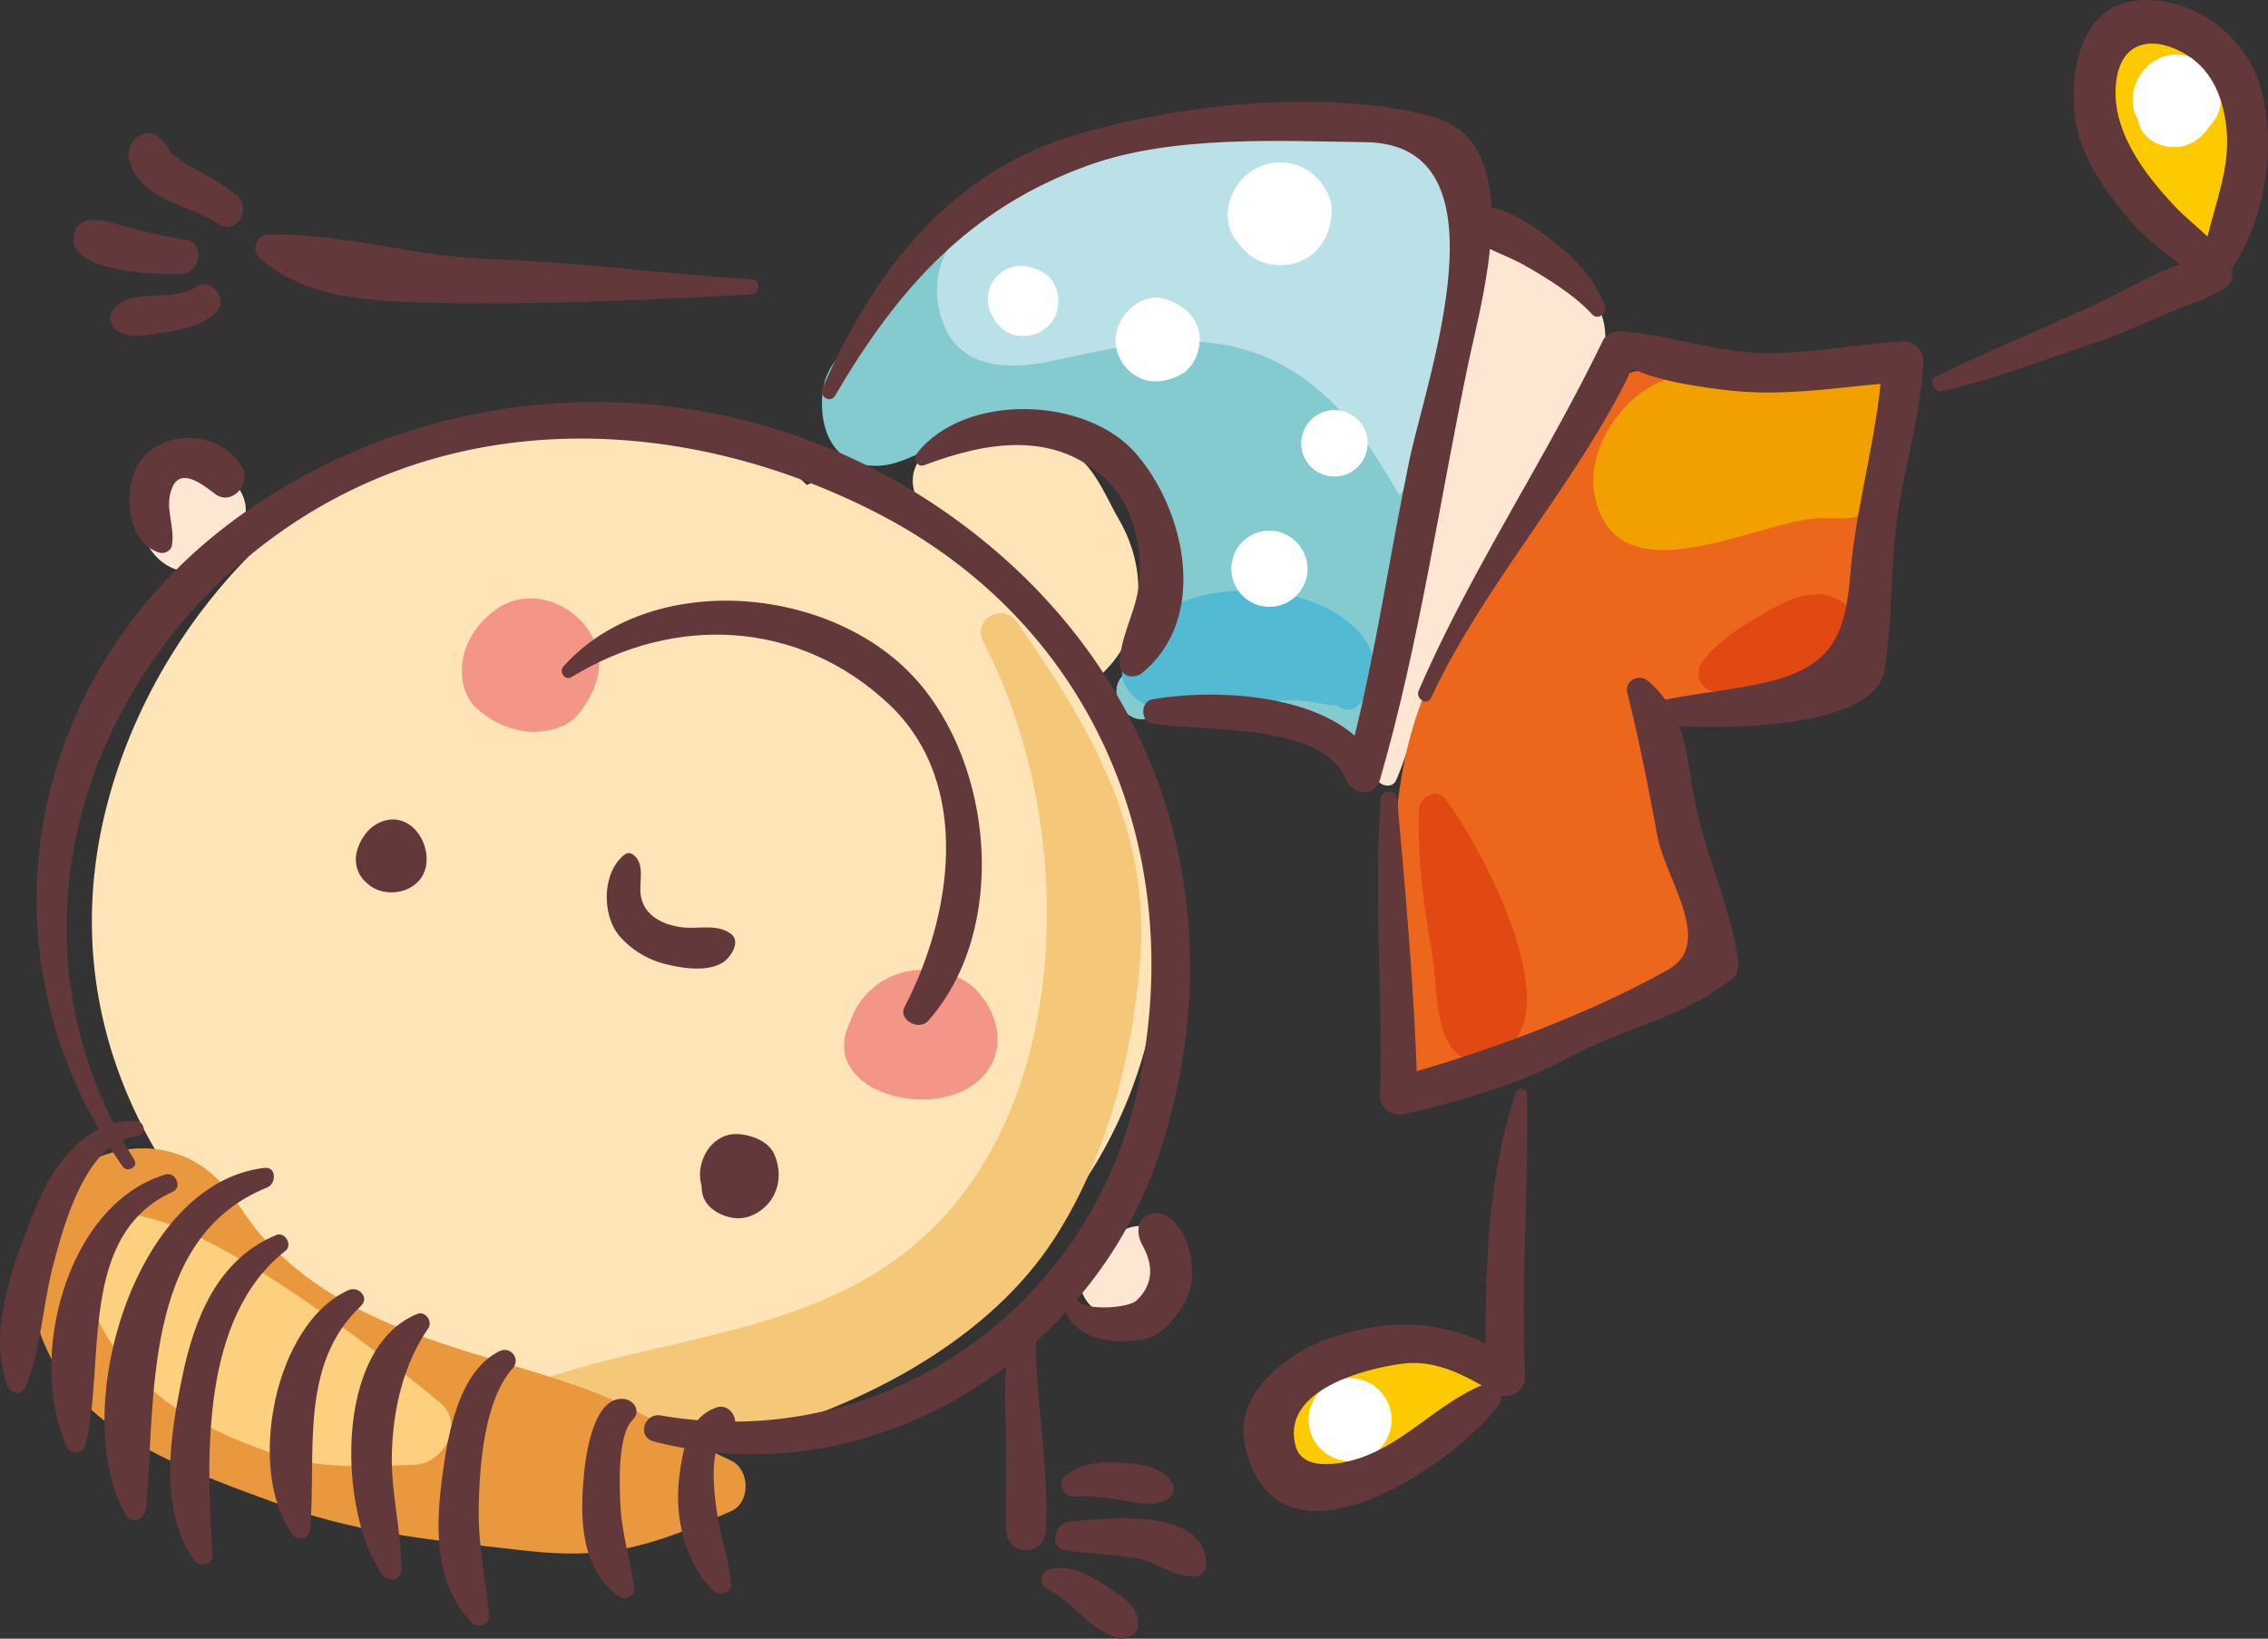 <svg xmlns="http://www.w3.org/2000/svg" viewBox="0 0 1918.89 1386.7"><rect x="0" y="0" width="1918.89" height="1386.7" fill="#333333" stroke="none"/><defs><style>.cls-1{fill:#ffe4b7;}.cls-2{fill:#fee7d2;}.cls-3{fill:#f5c778;}.cls-4{fill:#f39687;}.cls-5{fill:#e9983e;}.cls-6{fill:#ec671c;}.cls-7{fill:#fdca00;}.cls-8{fill:#83cbce;}.cls-9{fill:#53bad3;}.cls-10{fill:#e14812;}.cls-11{fill:#bae1e8;}.cls-12{fill:#f2a000;}.cls-13{fill:#fdd07f;}.cls-14{fill:#fff;}.cls-15{fill:#62383b;}</style></defs><title>Asset 12</title><g id="Layer_2" data-name="Layer 2"><g id="many_kids"><path class="cls-1" d="M576.47,1201.81c150.41-4.29,267.63-86.12,346.2-209.95,75.48-119,83.06-281.26,7.66-401.53-2.8-4.47-5.92-8.52-8.86-12.8a42.5,42.5,0,0,0,11-7.43c36.87-35,38.94-87.66,14.32-130.35-12-20.85-19.67-42.83-40-57.6-16-11.63-39.16-21.56-59.14-22.17-29.38-.91-89.48,19.09-72.35,61a63.09,63.09,0,0,0,10.65,17,31.89,31.89,0,0,0-1.67,3.78c-10.6-6.55-22.3-11.62-34.26-16.16-17.83-6.8-46.92-23.63-65.81-15.91-.51.22-1,.52-1.5.77-104.82-102.29-276.77-75.8-390.09-5.67-102.47,63.41-179,172.57-205.31,289.78C49.74,861.92,126.1,1013,257.48,1113,348.06,1181.88,464.62,1205,576.47,1201.81Z"/><path class="cls-2" d="M972.33,1038.52a29.74,29.74,0,0,0-29.21,8.2c-.74.51-1.48,1-2.25,1.51-.53.31-1.1.58-1.64.86a10.46,10.46,0,0,1-1.37.41c-17.78,4-28,24.19-23.33,41.07a33.62,33.62,0,0,0,15.35,20c11.18,6.55,22.45,5,33.7,0a53.17,53.17,0,0,0,11.29-6.88c.3-.17.62-.3.9-.47a.29.29,0,0,1,.05.13c.17-.12.28-.27.44-.37a26.82,26.82,0,0,0,5.14-3.94,26.31,26.31,0,0,0,4-5.41,40.34,40.34,0,0,0,6.34-12.53,39.22,39.22,0,0,0,2.56-13.68h-.68C993.21,1054.25,986.61,1042.44,972.33,1038.52Z"/><path class="cls-2" d="M151.5,482.69c18.66,5.11,42.2-3.47,50.06-21.95A75.45,75.45,0,0,0,207.92,434c1-15.52-9.28-27.12-20.91-35.44-5.66-4.05-13.74-5.57-21.59-5.11a44,44,0,0,0-24.11,4.75C105.18,415.91,114.87,472.6,151.5,482.69Z"/><path class="cls-2" d="M1181.19,660.26c9.27-20.79,13.52-42.28,24.13-62.27,5.09-9.56,9.53-22,12.4-34.9l0-.08c27.64-76.18,113.28-159.65,129.66-243.74a58.13,58.13,0,0,0-16.93-83.41c-7.88-4.76-15.65-5.31-22.38-3.17-4.07-10.47-11.45-20.28-24.08-29.41-13.41-9.7-29.64,3.64-30.51,17.5-3.64,57.9-38.39,118.25-37.86,175.41.54,57.69-24.22,106.71-28.92,162.62a12.3,12.3,0,0,0,.19,1.77c-1.36,9.51-2.19,19.16-3.9,28-2.28,11.81-9.33,19.82-10.37,32.33-.85,10.47-4.73,22.41-8.17,32.3C1161.08,662.94,1177,669.72,1181.19,660.26Z"/><path class="cls-3" d="M885,1058.47c49.28-69.44,74-164.71,79.9-248.81,7.75-111.16-44.54-197-104.32-283-12.11-17.4-38.62-2.4-28.61,16.71,73,139.33,79.11,356.22-28.13,480.31-106.91,123.71-278.78,98.69-409,171.63-13.22,7.4-11.36,30.21,4.36,33.41C555.87,1260.42,789.53,1193,885,1058.47Z"/><path class="cls-4" d="M457.24,619c12.15-1.42,23.46-4.68,31.76-14.37a79.85,79.85,0,0,0,14.91-26c16.93-47.48-42.8-91.91-83.79-63.16C399.2,530.09,385.83,555.1,392.49,581a45,45,0,0,0,11.6,19.9q-2.67-3.51-5.3-7C410.71,609.92,436.82,621.37,457.24,619Z"/><path class="cls-4" d="M786.53,821.06a64.31,64.31,0,0,0-66.71,42c.92-2.11,1.79-4.26,2.76-6.35-1.46,3.58-3,7.16-4.52,10.73-27.86,65.42,103.28,89,123.69,26.15,6.13-18.87-1.28-39.14-13.55-53.47C817.52,827.6,802.25,822.71,786.53,821.06Z"/><path class="cls-5" d="M618.71,1278.71c16.47-7.22,15.82-35.17,0-42.58-44.34-20.86-82.27-46.72-129.66-63.1-95.17-32.87-193.86-47-266.35-125.72-13.88-15.1-23.18-33.73-37.61-48.44-57.73-58.84-161.29-15.1-161,66.69.46,134.73,111.44,170.51,219.13,209.92,62,22.71,135.71,29.25,201.05,36.72C517.65,1320.59,554.48,1306.84,618.71,1278.71Z"/><path class="cls-6" d="M1559.92,313.27c-18.56,11.19-39.9,12.65-62,10.76-15.83-5.34-34-6.67-52.86-7.68-13.73-2.08-27.13-3.57-39.71-2.91a38.49,38.49,0,0,0-7.81,1.23c-8-1.82-16.55-1.37-23.62,3.42-30.47,20.59-43.52,48.05-59.7,81.09-25.74,52.46-59.87,98.76-89.55,149.05-61.43,104.07-41.92,214.41-47.18,330.35-1,22.71,23.88,41.83,45.57,34.7,42.24-13.86,83.58-32.37,124.83-49.08,33.65-13.6,63.29-18.91,85.14-47.58,19.4-25.46.9-77-6.46-101.4-12.54-41.57-23.92-83.48-36.71-125a37.6,37.6,0,0,0,10,2.07c4.45,1.58,8.88,3.05,13.14,4.32,50.47,15,117.2-11.25,145.4-53.29,38.27-57,27.21-133.85,46.26-195.68C1612.5,322,1582.43,299.72,1559.92,313.27Z"/><path class="cls-7" d="M1211.51,1135.38a185.48,185.48,0,0,1-28.93,8.55c-18.24-7.94-42.12,1.71-59.14,9.67-28.26,13.21-61.79,32.49-50.38,69.86,13.2,43.22,67.1,36.58,98.49,20.37,15.1-7.79,30.72-15,45.35-23.64,18.64-11,29.75-21.51,37.62-41.81C1263.85,1154.36,1235.34,1126.48,1211.51,1135.38Z"/><path class="cls-7" d="M1883.86,72.88A25.38,25.38,0,0,0,1872,64.64c-1.09-12.44-6.81-23.81-20.68-31.22-29.82-16-69.3-6.13-80.69,28.42-5.35,16.2-2,29.79,5.28,44.67,6.48,13.28,9.56,26.35,15.63,39.65,7.61,16.73,23.14,33.48,40.7,41.94,9.65,11.42,13.14,20.39,31.72,21.79,19.93,1.51,30.36-21.17,33-37.15C1902.66,138.49,1906.81,101.46,1883.86,72.88Z"/><path class="cls-8" d="M741.39,394.18c14.23,0,27.14-6.34,39.77-12,28.92-12.9,58.49-15.33,89.73-18.84,114.33-12.85,161.59,138.73,80.3,207.22-16.6,14,1,44.74,21.51,36.94,44.11-16.76,110.74,8.12,152.65,21.42,19,6,35.85-9.94,36.88-28.11,5.3-93.73,32.65-183.56,48.27-276,18.41-22.37,28.15-51.4,23.27-81.22a80,80,0,0,0-5.69-17.7c5.46-25.61,8.8-52.9-2.89-68.46-27.77-37.08-61.43-44.73-106.52-48.8-53.7-4.86-101.34,3.69-147.78,17.81-20.41-8.09-54.53-5.29-66.31-1.33-25.07,8.42-50,29.6-73,43-10.72,6.22-20.64,14.29-27.65,24-34.12,21.26-68.82,55.22-73.32,91.14-17.77,12.09-32.84,28.22-34.77,49.52C693,363.84,705.09,394.18,741.39,394.18Z"/><path class="cls-9" d="M1015,603.62c28.4-2.78,52.7-11.48,81.59-11,12,.2,22.81,3.83,34.3,4.35,1.08.63,2.15,1.28,3.21,1.91,4.6,2.76,11.57,2.21,15.22-2,30.19-34.45,5.38-67.63-31-84.35-46.43-21.28-127.89-18.76-159.46,28.51C929,585.74,974.59,607.56,1015,603.62Z"/><path class="cls-10" d="M1542.39,503.18c-22.6-2.42-44.07,12.76-62.8,23.55-11.45,6.59-39.78,26.7-42.26,39.89-5.24,28,48.25,23,67.14,19.24,27.92-5.59,53.66-20.78,64.77-47.42C1576.88,520.12,1558.22,504.89,1542.39,503.18Z"/><path class="cls-10" d="M1200.64,684.89c-2.09,42.53,5.09,85.91,11.78,127.88,3.63,22.67.73,90.46,41.1,83.25,89.93-16.06-2.87-184.58-31-220.22C1215.07,666.29,1201.13,674.91,1200.64,684.89Z"/><path class="cls-11" d="M976.57,114.81l-12.19,2.43c-55.64,13-109.49,36.32-150.44,77.91-21.38,21.71-26.94,50.87-15.27,80,15.24,38.1,57.71,37.89,93.22,30,79.37-17.73,152.72-33,220.49,22.23,33.51,27.29,50.22,55.77,71.75,91.82,16.28-17.47,22.68-37,28.15-60.08,5.87-24.77,18.12-48.31,20.23-73.75,3.32-40.17,7.69-88.11-8-124.92C1188.53,75.82,1046.46,86.75,976.57,114.81Z"/><path class="cls-12" d="M1604.74,339.2c-3.55-.39-8.25-.95-11.8-.27l2.44-26.78c-30.55-.24-59.65,15.41-92.46,14.59-24.81-.6-49.21-10.63-73.22-9.73-47.35,1.8-90.9,58.95-80,104.75,20.1,84.62,132.17,21.21,186.74,16.93,22-1.71,32.84,4.95,46.1-10.16C1599.23,409.47,1606.77,363.49,1604.74,339.2Z"/><path class="cls-13" d="M372.25,1186.89C342.59,1162.12,112.6,975.6,79.47,1042.06c-25.63,51.43,22.6,117,63.9,145.76,26.63,18.54,56.71,31.32,87.21,42.13,38.86,13.77,79.47,10.79,119.87,9.57C375.2,1238.78,394.09,1205.11,372.25,1186.89Z"/><path class="cls-14" d="M1841.44,46.17c-27.48,0-45.67,31.87-32.89,54.6a42,42,0,0,0,2.33,7.12c6,13.55,23.83,19.17,37.31,15.47,6.41-1.77,10.94-5.08,15.8-9.45,2.06-2.51,4-5.06,6-7.68.21-.33.24-.4.35-.59.59-.76,1.29-1.3,1.85-2.11q.58-.89,1.2-1.74C1889.66,78.19,1867.84,46.17,1841.44,46.17Z"/><path class="cls-14" d="M1107.12,1201.38a35.11,35.11,0,1,0,35.11-35.13A35.43,35.43,0,0,0,1107.12,1201.38Z"/><path class="cls-14" d="M961.24,318.16c11.63,6.81,23.8,5.44,35.52,0l1.15-.53c10.77-5,17.15-18.57,17.15-29.88,0-16.73-10.88-27.54-25.42-33.39-.42-.16-.85-.34-1.29-.5-21.66-8.71-44.54,13-44.54,33.9A35.47,35.47,0,0,0,961.24,318.16Z"/><path class="cls-14" d="M1045.56,202.91c6.81,9.59,14.35,16.81,26,20,14.5,4,32,.09,42.36-11.19,8.72-9.46,11.44-18.22,12.74-30.78,1.54-14.81-9.37-30.45-21.56-37.59-13.27-7.77-30.69-8-43.93,0l-1.19.73c-18.35,11.11-28.67,38.81-15.15,57.81C1045.07,202.25,1045.32,202.59,1045.56,202.91Z"/><path class="cls-14" d="M1100.9,375.11A28.11,28.11,0,1,0,1129,347,28.37,28.37,0,0,0,1100.9,375.11Z"/><path class="cls-14" d="M845.56,275.84c10.43,12.16,30.86,10.64,41.52,0,12.64-12.65,11.25-37.69-6-46.11-.69-.33-1.37-.65-2.06-1-11.78-5.77-25.31-5.16-35,4.51-11.77,11.77-10.23,28.9,0,40.86C844.57,274.67,845.07,275.25,845.56,275.84Z"/><path class="cls-14" d="M1074.05,449.05a32.23,32.23,0,1,0,32.22,32.22A32.52,32.52,0,0,0,1074.05,449.05Z"/><path class="cls-15" d="M309.54,746.39C324,761.84,356,756.53,360.4,732.92c3.93-20.86-13.86-46.43-37.31-37.68a31.61,31.61,0,0,0-15,12.07,26,26,0,0,0-2.67,4.26,45.45,45.45,0,0,0-3.47,8.82C299.4,729.84,302.53,740.5,309.54,746.39Z"/><path class="cls-15" d="M611.08,814.81c6.38-3.75,16.15-17.5,7.65-24.24-11.77-9.31-28.15-4-42.19-5.91-17.82-2.48-34.2-11.37-34.75-31.24-.28-10.45,3.46-24.23-7-30.73a5.51,5.51,0,0,0-5.65,0c-20.13,14.67-20.23,52.26-4.6,69.9a75.65,75.65,0,0,0,38.87,23.32C577.46,819.44,597.87,822.55,611.08,814.81Z"/><path class="cls-15" d="M785.27,863.91c68.37-77.08,55.49-217.06-11.41-290.21-72.13-78.88-223.73-91.44-297.11-9.79-4.22,4.69,1.17,12.47,6.92,9,87.39-53.49,192.64-48.13,268.23,22.81,72.64,68.18,52.3,182.39,13.32,256.55C759.72,862.73,777.36,872.81,785.27,863.91Z"/><path class="cls-15" d="M594.1,1009.21c2.29,13.36,17.07,21,29.2,21.69,12.64.69,25.28-8,31-18.69,6-11.15,5.77-23.9.86-35.24s-19.31-16.53-30.56-17.24c-22.72-1.4-36.88,24-31,43.74A36.71,36.71,0,0,0,594.1,1009.21Zm35.33-13.4-.14.15a.59.59,0,0,0,.06-.16s.11-.13.14-.18S629.44,995.77,629.43,995.81Zm.2-.62,0,0,.21-.56C629.72,994.9,629.7,995,629.63,995.19Z"/><path class="cls-15" d="M31.86,1018.07c-18.11,44.58-44.14,107.41-25.34,155,3,7.62,12.38,7.53,15.42,0,12.8-31.67,14.15-68.37,22.85-101.54,6.92-26.33,20.79-79.29,48.17-100.58,3.43,5.38,7,10.73,10.68,16,4.16,5.91,13.83.53,9.84-5.78q-5.13-8.18-9.76-16.44a37.68,37.68,0,0,1,11.62-2.93,6.51,6.51,0,0,0,0-13,57.62,57.62,0,0,0-19.07,1.92c-92.32-181.08-17-393.44,148-505.3C394.89,343.35,583.49,353.58,739.82,433c186.73,94.87,267.38,291.12,222,492-36.72,162.39-177.39,276.9-339.77,278-.45-7.16-7.06-14.62-15.32-12.07a34.29,34.29,0,0,0-16.33,10.88c-10.35-.87-20.76-2.14-31.2-4-14.27-2.46-20.55,18.19-6.09,22,8.64,2.28,17.28,4.08,25.93,5.63a205.94,205.94,0,0,0-4.36,24.89c-4.18,32.77,4.67,72.89,29.21,95.88,5,4.7,15.29,1.81,14.62-6.06-1.52-17.58-7.1-34.4-10.35-51.71-2.07-11-6.94-40.23-2.62-59.26,88.78,8.51,176.15-20,245.91-73a202,202,0,0,0-1.06,30.49c1.52,36.17.42,72.22.77,108.42.11,10.85,10.72,19.34,21.37,16.27a25.81,25.81,0,0,0,4-1.71c5.44-2.59,8.09-9,8.37-14.56,2.7-53.53-8.29-106.62-8.55-159.56q13.21-11.94,25.31-25.08c11.28,24.37,43.07,27.79,68.24,22.34,13.93-3,26.26-19.27,32.55-30.91,8-14.88,7.36-31.79,2.74-47.54-3.62-12.39-15.84-31.42-31.42-27.13-12.6,3.47-12.53,17-7.1,26.79,9.34,16.76,9.25,32.82-5,46.43-7,6.69-43.91,9.1-49.95,0a8.58,8.58,0,0,0-.66-.7A367.69,367.69,0,0,0,981.4,974.75c71.06-219.78-9.7-433.51-202-555C605.53,309.85,382.53,314.56,213,429.5,34.4,550.51-21,774.36,83.68,955.56,59.44,967.83,41.42,994.56,31.86,1018.07Z"/><path class="cls-15" d="M140,993.9c-84.46,25.32-117.67,157.52-83,231.17,3.13,6.68,13.55,4.63,15.24-2,17.43-68.41-7.24-177.76,73.95-214.57C154.52,1004.72,148.55,991.33,140,993.9Z"/><path class="cls-15" d="M123.49,1276.9c8.45-90.05-4.17-229,102.51-272,8-3.25,8-17.8-2.24-16.61C112.62,1001.15,57.65,1196,106.05,1281.63,111,1290.33,122.67,1285.66,123.49,1276.9Z"/><path class="cls-15" d="M241.59,1058.42c6.15-4.83-.51-16.38-7.78-13.35-49.75,20.66-69.43,70.31-79.79,120.9-10,49-20.33,110.81,10.16,154.12,4.38,6.22,16.07,4.76,15.53-4.2C174.73,1233.44,169.4,1115.07,241.59,1058.42Z"/><path class="cls-15" d="M262.43,1294c5.41-64.34-9.77-139.28,42.9-188.83,7.59-7.13-2-17.2-10.38-13.46-63.3,28.44-86.55,152.26-47.84,206.44C252,1304.89,261.73,1302.33,262.43,1294Z"/><path class="cls-15" d="M353.13,1111.84c-71.18,28.89-66.59,168.61-29.77,220.66,4.82,6.83,16.42,4.85,16.39-4.43-.12-32.66-8.93-64.1-8.21-97,.79-37.44,9.43-76.19,30.87-107.13C366.33,1118.27,359.77,1109.13,353.13,1111.84Z"/><path class="cls-15" d="M422.51,1143.45c-34.18,16.76-43.51,70-48.06,104-5.9,44-7.64,91.78,24.67,125.79,4.85,5.11,15.67,1.56,14.81-6.13-3.41-30.94-9.58-61.08-8.89-92.34.76-34.19,4.46-89.83,28.68-116.74C440.9,1150,432,1138.8,422.51,1143.45Z"/><path class="cls-15" d="M528.29,1183.9c-25.62-3.23-32.42,45.81-34.06,62.13-3.69,36.83-3.8,81.65,29.85,105.08,4.81,3.34,13.38-1,12.54-7.21-3.12-23.23-10.36-45.2-11.63-68.84-.93-17.41-2.83-60.86,10.48-73.8C542.48,1194.45,536.51,1184.94,528.29,1183.9Z"/><path class="cls-15" d="M945.57,1268.87c13.94,2.07,30.45,7.71,43-.93,4.13-2.85,6.15-8.21,3.35-12.81-9.5-15.66-31.27-16.71-47.88-17.63-15.49-.87-30.71,1.79-43,11.44-7.06,5.54-1.17,18.07,7.27,17.52C920.74,1265.7,933.3,1267.05,945.57,1268.87Z"/><path class="cls-15" d="M901.44,1311.84c19.41,2.87,39,3.55,58.35,6.48,17.62,2.69,33.22,16.1,50.88,15.79a9.82,9.82,0,0,0,9.71-9.7c.49-50.09-85.65-39.61-115.69-36.59C892.1,1289.1,886.79,1309.67,901.44,1311.84Z"/><path class="cls-15" d="M885.58,1344.3c13.94,6.81,25.2,19.44,37.09,29.2,6.84,5.61,13.85,9.14,22,12.53,5.72,2.4,17-2,18-8.79,2.71-18.64-16.7-28.18-30.1-37.09-13.18-8.75-28.75-16.52-44.86-12.14C880.66,1329.94,878.47,1340.82,885.58,1344.3Z"/><path class="cls-15" d="M369.57,256.25c89.17,1.72,177-2.32,265.91-7.15,8.25-.44,8.24-12.33,0-12.78-73.36-4.25-146.36-14.71-219.93-17-63.15-1.95-126.14-22.2-188.14-20.92-9.62.2-15.57,12.5-8.08,19.49C257.61,253.65,319.36,255.29,369.57,256.25Z"/><path class="cls-15" d="M184.76,189.44c15.88,10.63,29.18-14.06,14.64-25-11.71-8.86-24.61-16.33-37.58-23.17-6.22-3.29-11-7.29-16.41-11.24a19.13,19.13,0,0,0-1.34-2.22,55.48,55.48,0,0,0-7.76-9.89c-11.78-12.9-30.26.88-27.26,15.87C116.11,169,159.41,172.5,184.76,189.44Z"/><path class="cls-15" d="M153.1,232c16.19-.27,21-26.37,4-29.16a474.81,474.81,0,0,1-52.65-11.68C92.46,187.74,68,179,62.89,197.37,53.63,231.08,134.57,232.26,153.1,232Z"/><path class="cls-15" d="M182.45,264.74c11.71-10.42-4.11-31.34-16.89-21.88-18.73,13.86-59.11-1.07-71.08,21.57-2.32,4.39-1.35,8.45,1.57,12.18,9.62,12.25,30.53,6.5,43.75,4.59C154.94,279,170.8,275.13,182.45,264.74Z"/><path class="cls-15" d="M182.36,418.24c14,10,30.48-9.05,22.6-22.6-16.3-28-54.84-32.83-79.22-13.34C102.5,400.89,103,458.36,135,467.69c4.12,1.2,9.56-1.42,10.39-5.91,3.11-16.85-7-32.69.52-49.64C153.79,394.54,173.5,411.91,182.36,418.24Z"/><path class="cls-15" d="M947.34,561.85c-.22,10.39,11.73,13.43,18.71,7.77,57.07-46.22,36.94-137.83-5.18-186.07s-144.4-51.3-184.8-.25c-3.35,4.25-.44,12.77,6,10.31,52.45-19.82,111-30,155.16,13.56C960.1,429.71,968,468.48,963,498.9,959.37,520.87,947.81,539.25,947.34,561.85Z"/><path class="cls-15" d="M706.58,334.73C759.43,244.48,820.1,176.09,920.9,139.89c71-25.48,159.54-20.59,234.72-19.57,123.93,1.75,51,200.23,36.55,270.43-16,77.46-27.27,155-46,231.74-42.32-36.69-123.85-39.08-171.25-30.67-10.1,1.78-10.26,18.82,0,20.49,42.19,6.76,144.87-.87,163.79,47.33,5.19,13.21,24.46,15.24,28.89,0,33.66-116.23,50.41-237,75.38-355.4,4.73-22.43,14.07-58,17.61-93.51,9.45,4.52,19.44,8.33,28.11,13.17,19.14,10.71,43.22,25.55,58.17,41.91,5.68,6.22,13.62-1.66,10.75-8.28-10.6-24.5-26.1-40.33-47.53-56.52-13-9.8-30.66-22.11-48.27-25.38-1.7-36.35-14.12-67.5-50.41-77.08-89.81-23.8-210.17-10.51-298,14.5C804.35,144.11,739,229.61,695.94,328.51,692.85,335.61,702.46,341.79,706.58,334.73Z"/><path class="cls-15" d="M1200.35,584.37c-3,7,7.1,13.26,10.44,6.12,43.26-92.41,115.65-172.75,163.06-264.32,10.19-19.67.54-13.83,30.69-5.9,19.11,5,38.47,7.84,58,10.07,44.14,5,85.44-1.57,128.52-5.49-5.46,53.57-21,106.46-25.53,160.58-4.13,49.71-13.6,78.26-69.87,91.68-28.33,6.73-58,9.21-86.77,15a87.85,87.85,0,0,0-14.44-15.75c-7.84-6.62-20.26-.5-17.56,10.23,10.12,40.22,17.76,79.94,25.39,120.73,6.87,36.84,48.53,91,9.27,113.11-61.92,34.9-142.15,65.62-212.87,86-3-76.94-9.56-153.32-16.64-230-.83-8.92-13.3-9-13.94,0-5.89,83.84,2,167.08-.49,250.93-.33,10.85,10.4,17.58,20.24,15.42,44.35-9.78,100.31-26.14,139.75-47.88,45.11-24.87,97.15-33.7,138.07-66.75,5.28-4.28,5.62-11.65,4.67-17.68-7.18-45.37-27.54-87.49-36.35-132.84-4.54-23.4-6.41-44.32-13.23-63.13,52.41,2.83,165.3-.6,173.45-46.68,6.26-35.34,5.73-73,8.61-108.84,4.19-51.93,22-101,24.46-152.88.43-9-8.23-17.94-17.33-17.32-38.55,2.67-75.7,9.91-114.52,10-42.87.09-83.22-16-125.46-18.5-5.21-.31-11.59,3.2-13.88,8C1307.78,388.48,1244.53,482.2,1200.35,584.37Z"/><path class="cls-15" d="M1887.76,228.42c29.56-44.63,39.33-107,23.82-157.48C1898,26.53,1848.34-6.87,1802.73,1.21,1754,9.86,1748.35,78,1758.8,114.64c7.54,26.42,24.92,49.47,42,70.41,12.42,15.2,28.41,26.41,43.23,38.71-23.66,8.24-47,22.54-68,32.33-45.74,21.34-92.37,40.11-137.81,62.41-7.15,3.52-2,13.9,5.19,12.32,44-9.73,86.51-26.62,129.28-40.86,25.53-8.51,50.1-20.64,75.07-30.57,10.58-4.2,20-6.37,28.18-12.39,7.93-1.4,15.12-9.16,12.11-17.85C1888,228.9,1887.84,228.67,1887.76,228.42ZM1790.69,67.31c5.25-35.44,34.44-36.29,59.4-20.92,23,14.18,31.79,39.3,33.89,64.91,2.51,30.67-9.18,59.42-16.27,88.84-8.92-8.55-18.92-16.36-27.36-25.25C1813.81,146.91,1784.61,108.36,1790.69,67.31Z"/><path class="cls-15" d="M1124,1132.82c-34.63,11.82-80.23,46.64-70.87,89.54,25.82,118.52,173.15,21.06,214.95-33.32a9.18,9.18,0,0,0,2-8c9.78,2,20.88-5.29,20.35-16.18-3.81-79.46,3-159.43,1.51-238.77-.1-5.54-7.69-6.34-9.42-1.26-22.84,67.14-25.65,140.58-25.59,212C1214.15,1116.81,1173.22,1116,1124,1132.82Zm129.81,39.7a9.3,9.3,0,0,0-1.82.44c-41.24,18-72.06,58.23-118.86,65.13-13.84,2-32.57,1.88-36.94-14.45-12.69-47.53,58.75-65.41,90-69.59C1211.15,1150.73,1233.13,1160.69,1253.84,1172.52Z"/></g></g></svg>